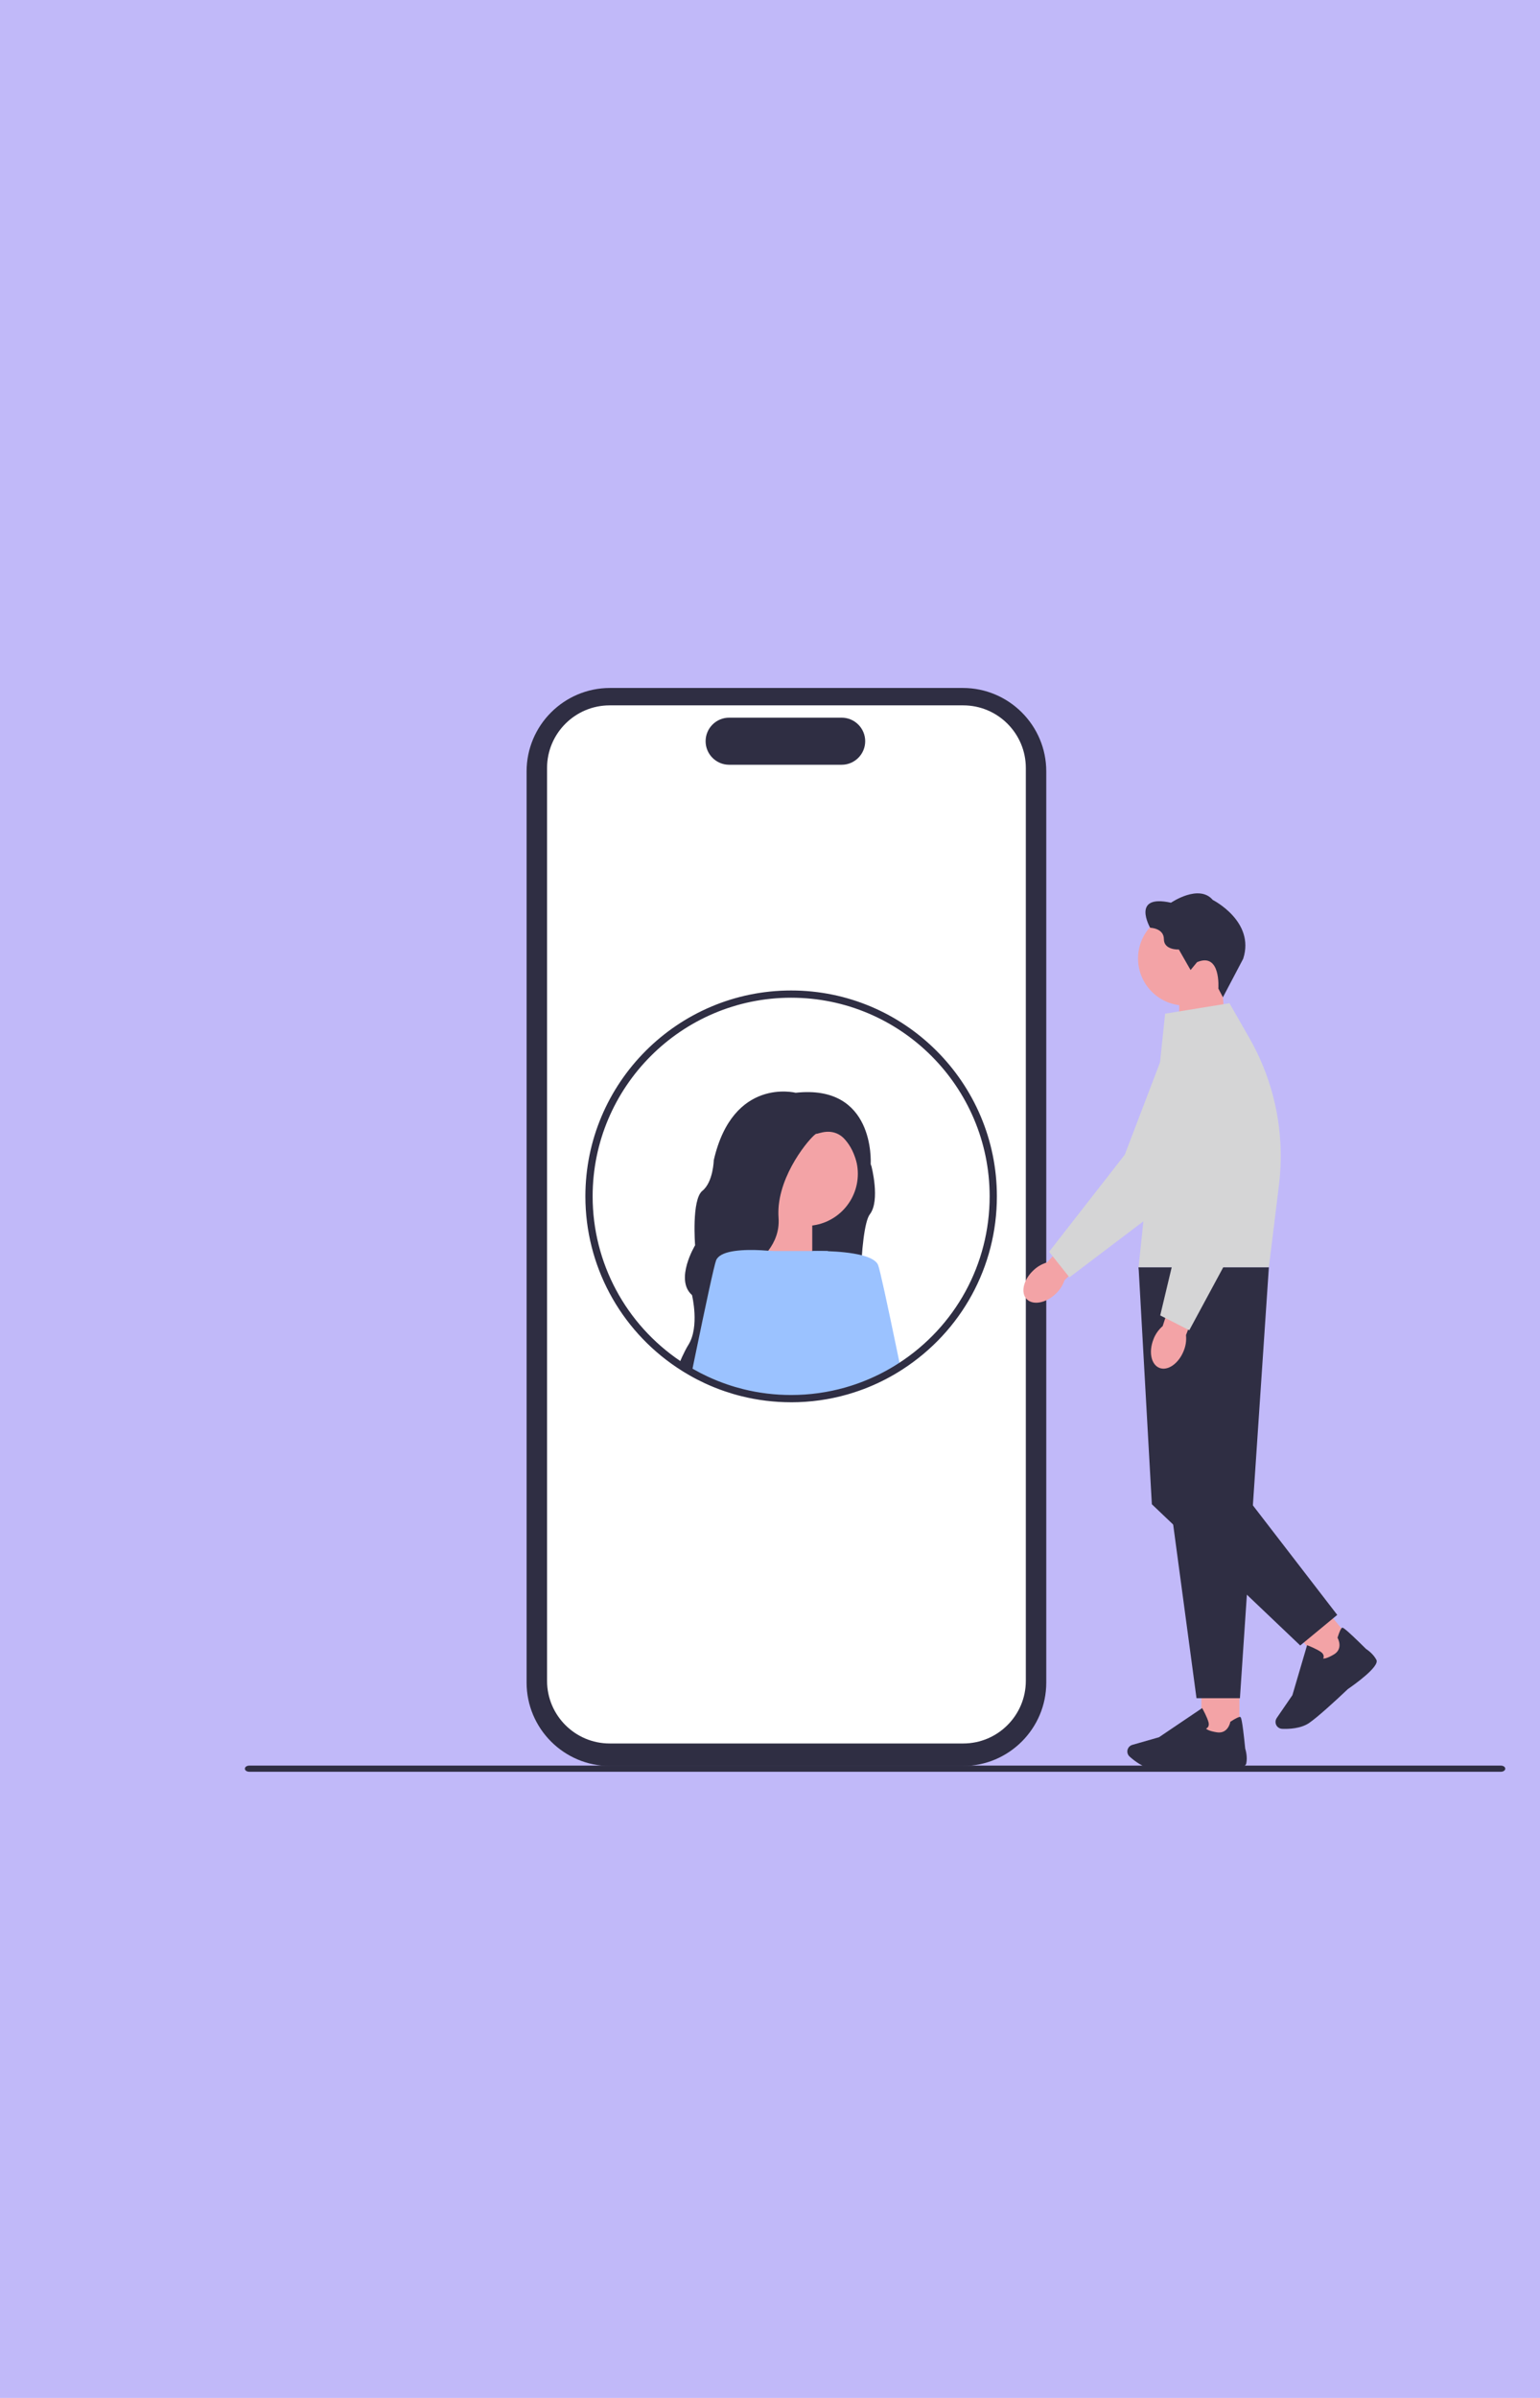 <svg width="849" height="1321" viewBox="0 0 849 1321" fill="none" xmlns="http://www.w3.org/2000/svg">
<rect width="849" height="1321" fill="#C1B9F9"/>
<g clip-path="url(#clip0_11779_3205)">
<path d="M530.839 972.88H336.279C310.929 972.88 290.309 952.26 290.309 926.91V424.97C290.309 399.62 310.929 379 336.279 379H530.839C556.189 379 576.809 399.62 576.809 424.97V926.9C576.809 952.25 556.189 972.87 530.839 972.87V972.88Z" fill="#2F2E43"/>
<path d="M531.04 960.47H336.09C317.07 960.47 301.59 944.99 301.59 925.97V423.08C301.59 404.06 317.07 388.58 336.09 388.58H531.04C550.06 388.58 565.54 404.06 565.54 423.08V925.97C565.54 944.99 550.06 960.47 531.04 960.47Z" fill="white"/>
<path d="M464.01 421.3H401.97C394.82 421.3 389 415.48 389 408.33C389 401.18 394.82 395.36 401.97 395.36H464.01C471.16 395.36 476.98 401.18 476.98 408.33C476.98 415.48 471.16 421.3 464.01 421.3Z" fill="#2F2E43"/>
<path d="M474.949 628.79L455.669 613.79C455.669 613.79 433.669 620.65 433.099 620.93C432.529 621.21 398.949 699.09 398.949 699.09C398.949 699.09 484.969 743.11 478.679 738.82C472.389 734.54 473.689 676.52 479.539 668.95C485.409 661.37 480.399 642.37 480.399 642.37L474.969 628.8H474.939L474.949 628.79Z" fill="#2F2E43"/>
<path d="M421.641 663.88H447.791V705.36L418.961 695.89L421.641 663.88Z" fill="#F3A3A6"/>
<path d="M478.511 762.13C474.671 763.72 470.721 765.1 466.671 766.25C456.971 769.03 446.721 770.5 436.151 770.5C426.891 770.5 417.891 769.37 409.281 767.22C406.241 766.47 403.251 765.59 400.331 764.59C396.641 763.33 393.041 761.9 389.531 760.26L391.201 752.1L395.611 730.5L400.781 705.26L401.741 700.51L404.031 689.32L404.061 689.18H456.361L456.391 689.28L470.331 735.14L476.161 754.35L478.521 762.14L478.511 762.13Z" fill="#9BC2FF"/>
<path d="M496.34 752.8C490.73 756.43 484.76 759.56 478.51 762.13C474.67 763.72 470.72 765.1 466.67 766.25L464.77 758.36L457.66 728.85L448.09 689.19H448.1C448.1 689.19 449.02 689.17 450.58 689.17C452.04 689.17 454.05 689.19 456.38 689.27C461.97 689.47 469.36 690.04 475.14 691.54C479.6 692.69 483.1 694.4 484.1 696.91C485.09 699.4 489.22 718.48 494.56 744.26C495.14 747.04 495.72 749.88 496.33 752.8H496.34Z" fill="#9BC2FF"/>
<path d="M444.208 675.35C460.07 675.35 472.928 662.492 472.928 646.63C472.928 630.768 460.07 617.91 444.208 617.91C428.347 617.91 415.488 630.768 415.488 646.63C415.488 662.492 428.347 675.35 444.208 675.35Z" fill="#F3A3A6"/>
<path d="M479.99 641.36V641.4L472.95 642.61C472.57 641.06 472.14 639.62 471.7 638.3C471.16 636.7 470.59 635.26 469.99 633.97C468.46 630.69 466.74 628.39 464.98 626.8C458.37 620.81 451.05 624.79 450.08 624.59C448.8 624.33 431.55 643.05 429.34 663.87C429.11 666.18 429.05 668.52 429.22 670.87C429.23 670.96 429.23 671.04 429.23 671.13C429.69 678.23 427.2 684.18 423.53 689.01C423.49 689.06 423.45 689.11 423.41 689.16C422.11 690.86 420.65 692.42 419.14 693.85C414.78 697.93 409.86 700.9 406.19 702.78C403.36 704.24 401.28 705.05 400.77 705.24C400.69 705.27 400.65 705.28 400.65 705.28C400.65 705.28 395.98 714.05 395.61 730.48C395.46 737.37 396.06 745.6 398.07 755.1C398.49 757.08 398.96 759.1 399.51 761.18C399.81 762.33 400.09 763.47 400.33 764.57C396.64 763.31 393.04 761.88 389.53 760.24C386.73 758.95 384.01 757.55 381.35 756.03C378.92 754.66 376.54 753.19 374.23 751.63C375.45 748.72 376.63 746.18 377.66 744.17C378.36 742.8 378.99 741.69 379.5 740.88C385.79 730.87 381.5 713.45 381.5 713.45C371.79 704.88 383.21 686.02 383.21 686.02C383.21 686.02 381.2 660.87 387.21 656.02C393.22 651.16 393.5 639.15 393.5 639.15C404.09 593.14 438.66 602 438.66 602C482.17 597.22 480.09 639.82 480 641.33L479.99 641.36Z" fill="#2F2E43"/>
<path d="M426.902 689.36L424.982 697.86L422.032 710.86L411.072 759.31L409.282 767.22C406.242 766.47 403.252 765.59 400.332 764.59C396.642 763.33 393.042 761.9 389.532 760.26C386.732 758.97 384.012 757.57 381.352 756.05C381.942 753.2 382.512 750.41 383.082 747.68C389.022 718.88 393.722 696.99 394.792 694.31C395.802 691.77 399.042 690.3 403.102 689.49C403.402 689.43 403.722 689.37 404.032 689.32C404.322 689.27 404.632 689.22 404.922 689.18C409.702 688.48 415.242 688.53 419.572 688.75C421.072 688.83 422.422 688.93 423.542 689.02C424.172 689.07 424.742 689.13 425.202 689.17C426.282 689.28 426.912 689.36 426.912 689.36H426.902Z" fill="#9BC2FF"/>
<path d="M436.149 772.5C426.889 772.5 417.679 771.38 408.789 769.16C405.729 768.41 402.659 767.5 399.669 766.48C395.889 765.19 392.189 763.71 388.679 762.08C385.899 760.8 383.099 759.36 380.349 757.79C377.879 756.4 375.439 754.89 373.099 753.31C341.559 732.15 322.719 696.92 322.719 659.08C322.719 596.54 373.599 545.65 436.149 545.65C498.699 545.65 549.579 596.53 549.579 659.08C549.579 697.78 530.079 733.44 497.429 754.48C491.699 758.18 485.589 761.38 479.279 763.98C475.369 765.6 471.319 767.01 467.229 768.18C457.179 771.05 446.729 772.51 436.159 772.51L436.149 772.5ZM436.149 549.64C375.809 549.64 326.719 598.73 326.719 659.07C326.719 695.58 344.889 729.56 375.329 749.99C377.579 751.51 379.929 752.96 382.319 754.3C384.979 755.82 387.679 757.21 390.359 758.44C393.749 760.02 397.309 761.44 400.969 762.69C403.849 763.68 406.809 764.55 409.759 765.28C418.339 767.42 427.219 768.5 436.159 768.5C446.349 768.5 456.439 767.09 466.129 764.32C470.079 763.2 473.989 761.83 477.759 760.27C483.849 757.76 489.739 754.68 495.269 751.11C526.779 730.81 545.589 696.4 545.589 659.07C545.589 598.73 496.499 549.64 436.159 549.64H436.149Z" fill="#2F2E43"/>
<path d="M135 974.36C135 975.3 136.07 976.05 137.41 976.05H827.44C828.77 976.05 829.85 975.3 829.85 974.36C829.85 973.42 828.78 972.67 827.44 972.67H137.41C136.08 972.67 135 973.42 135 974.36Z" fill="#2F2E43"/>
<path d="M569.591 699.95C571.721 697.86 574.341 696.32 577.241 695.46L598.331 672.47L609.451 683.13L586.851 705.31C585.881 708.15 584.241 710.69 582.051 712.72C576.641 717.89 569.471 719.22 566.031 715.69C562.581 712.17 564.171 705.12 569.571 699.96H569.591V699.95Z" fill="#F3A3A6"/>
<path d="M578.379 689.6L589.579 703.68L647.469 659.86L647.519 659.76L681.349 596.63C686.529 586.96 683.659 574.93 674.669 568.65C669.169 564.8 662.329 563.73 655.909 565.7C649.489 567.67 644.439 572.4 642.039 578.67L620.089 636.12L578.379 689.58V689.6Z" fill="#D5D5D6"/>
<path d="M673.709 543.58H650.109V581.02L676.129 572.47L673.709 543.58Z" fill="#F3A3A6"/>
<path d="M627.41 528.02C627.41 542.34 639.01 553.94 653.33 553.94C667.65 553.94 679.25 542.34 679.25 528.02C679.25 513.7 667.65 502.1 653.33 502.1C639.01 502.1 627.41 513.7 627.41 528.02Z" fill="#F3A3A6"/>
<path d="M671.67 544.59L674.2 549.39L685.36 528.18C692.08 507.6 668.61 495.78 668.61 495.78C660.95 486.76 645.56 497.31 645.56 497.31C623.36 492.38 634.08 511.09 634.08 511.09C634.08 511.09 641.65 511.26 641.65 517.38C641.65 523.51 649.9 523.08 649.9 523.08L656.36 534.39L659.93 530.05C673.2 524.43 671.67 544.59 671.67 544.59Z" fill="#2F2E43"/>
<path d="M683.268 927.21H662.328V956.92H683.268V927.21Z" fill="#F3A3A6"/>
<path d="M641.94 974.9C651.13 974.9 664.55 973.94 664.65 973.93C668.24 974.25 686.16 975.66 687.05 971.56C687.87 967.79 686.66 963.85 686.49 963.31C684.76 946.18 684.12 945.98 683.74 945.87C683.13 945.69 681.35 946.54 678.46 948.4L678.28 948.52L678.24 948.73C678.19 948.99 676.91 955.28 670.84 954.32C666.68 953.66 665.33 952.74 664.9 952.29C665.25 952.13 665.69 951.85 666 951.37C666.45 950.67 666.53 949.77 666.23 948.69C665.45 945.85 663.11 941.64 663.01 941.46L662.74 940.98L638.94 957.04L624.24 961.24C623.13 961.55 622.24 962.35 621.79 963.41C621.17 964.89 621.55 966.61 622.75 967.69C625.42 970.09 630.73 974.2 636.29 974.71C637.77 974.85 639.73 974.9 641.93 974.9H641.94Z" fill="#2F2E43"/>
<path d="M727.607 882.674L711.473 896.021L730.411 918.913L746.545 905.566L727.607 882.674Z" fill="#F3A3A6"/>
<path d="M726.179 945.73C733.259 939.87 742.989 930.58 743.059 930.51C746.029 928.48 760.739 918.14 758.809 914.41C757.039 910.98 753.599 908.71 753.119 908.41C740.869 896.3 740.259 896.56 739.889 896.72C739.299 896.97 738.469 898.75 737.429 902.03L737.369 902.23L737.469 902.42C737.609 902.66 740.629 908.33 735.339 911.45C731.709 913.59 730.089 913.74 729.469 913.67C729.639 913.32 729.799 912.82 729.729 912.25C729.629 911.43 729.119 910.68 728.199 910.04C725.779 908.35 721.299 906.59 721.109 906.52L720.599 906.32L712.499 933.86L703.849 946.47C703.199 947.42 703.019 948.6 703.349 949.71C703.819 951.25 705.209 952.33 706.819 952.4C710.399 952.55 717.109 952.33 721.719 949.18C722.939 948.34 724.479 947.13 726.179 945.73Z" fill="#2F2E43"/>
<path d="M627.709 698.1L659.629 935.53H683.569L699.529 698.1H627.699H627.709Z" fill="#2F2E43"/>
<path d="M689.549 827.79L737.219 889.64L716.819 906.49L635.009 828.68L627.699 698.1L642.329 711.18L689.549 827.79Z" fill="#2F2E43"/>
<path d="M642.329 558.43L627.699 698.1H699.529L705.099 652.77C708.529 624.77 702.819 596.41 688.819 571.93L677.799 552.67L642.329 558.43Z" fill="#D5D5D6"/>
<path d="M635.892 737.79C636.962 735 638.712 732.51 640.992 730.53L650.642 700.85L665.192 705.94L653.842 735.49C654.152 738.47 653.702 741.46 652.552 744.23C649.782 751.17 643.802 755.36 639.212 753.58C634.622 751.8 633.142 744.73 635.912 737.79H635.892Z" fill="#F3A3A6"/>
<path d="M639.621 724.66L655.651 732.82L690.141 668.93V668.82L694.731 597.35C695.431 586.41 687.831 576.65 677.041 574.67C670.431 573.46 663.761 575.32 658.751 579.78C653.721 584.24 651.091 590.65 651.511 597.35L655.381 658.72L639.621 724.67V724.66Z" fill="#D5D5D6"/>
</g>
<defs>
<clipPath id="clip0_11779_3205">
<rect width="694.85" height="597.05" fill="white" transform="translate(135 379)"/>
</clipPath>
</defs>
</svg>
